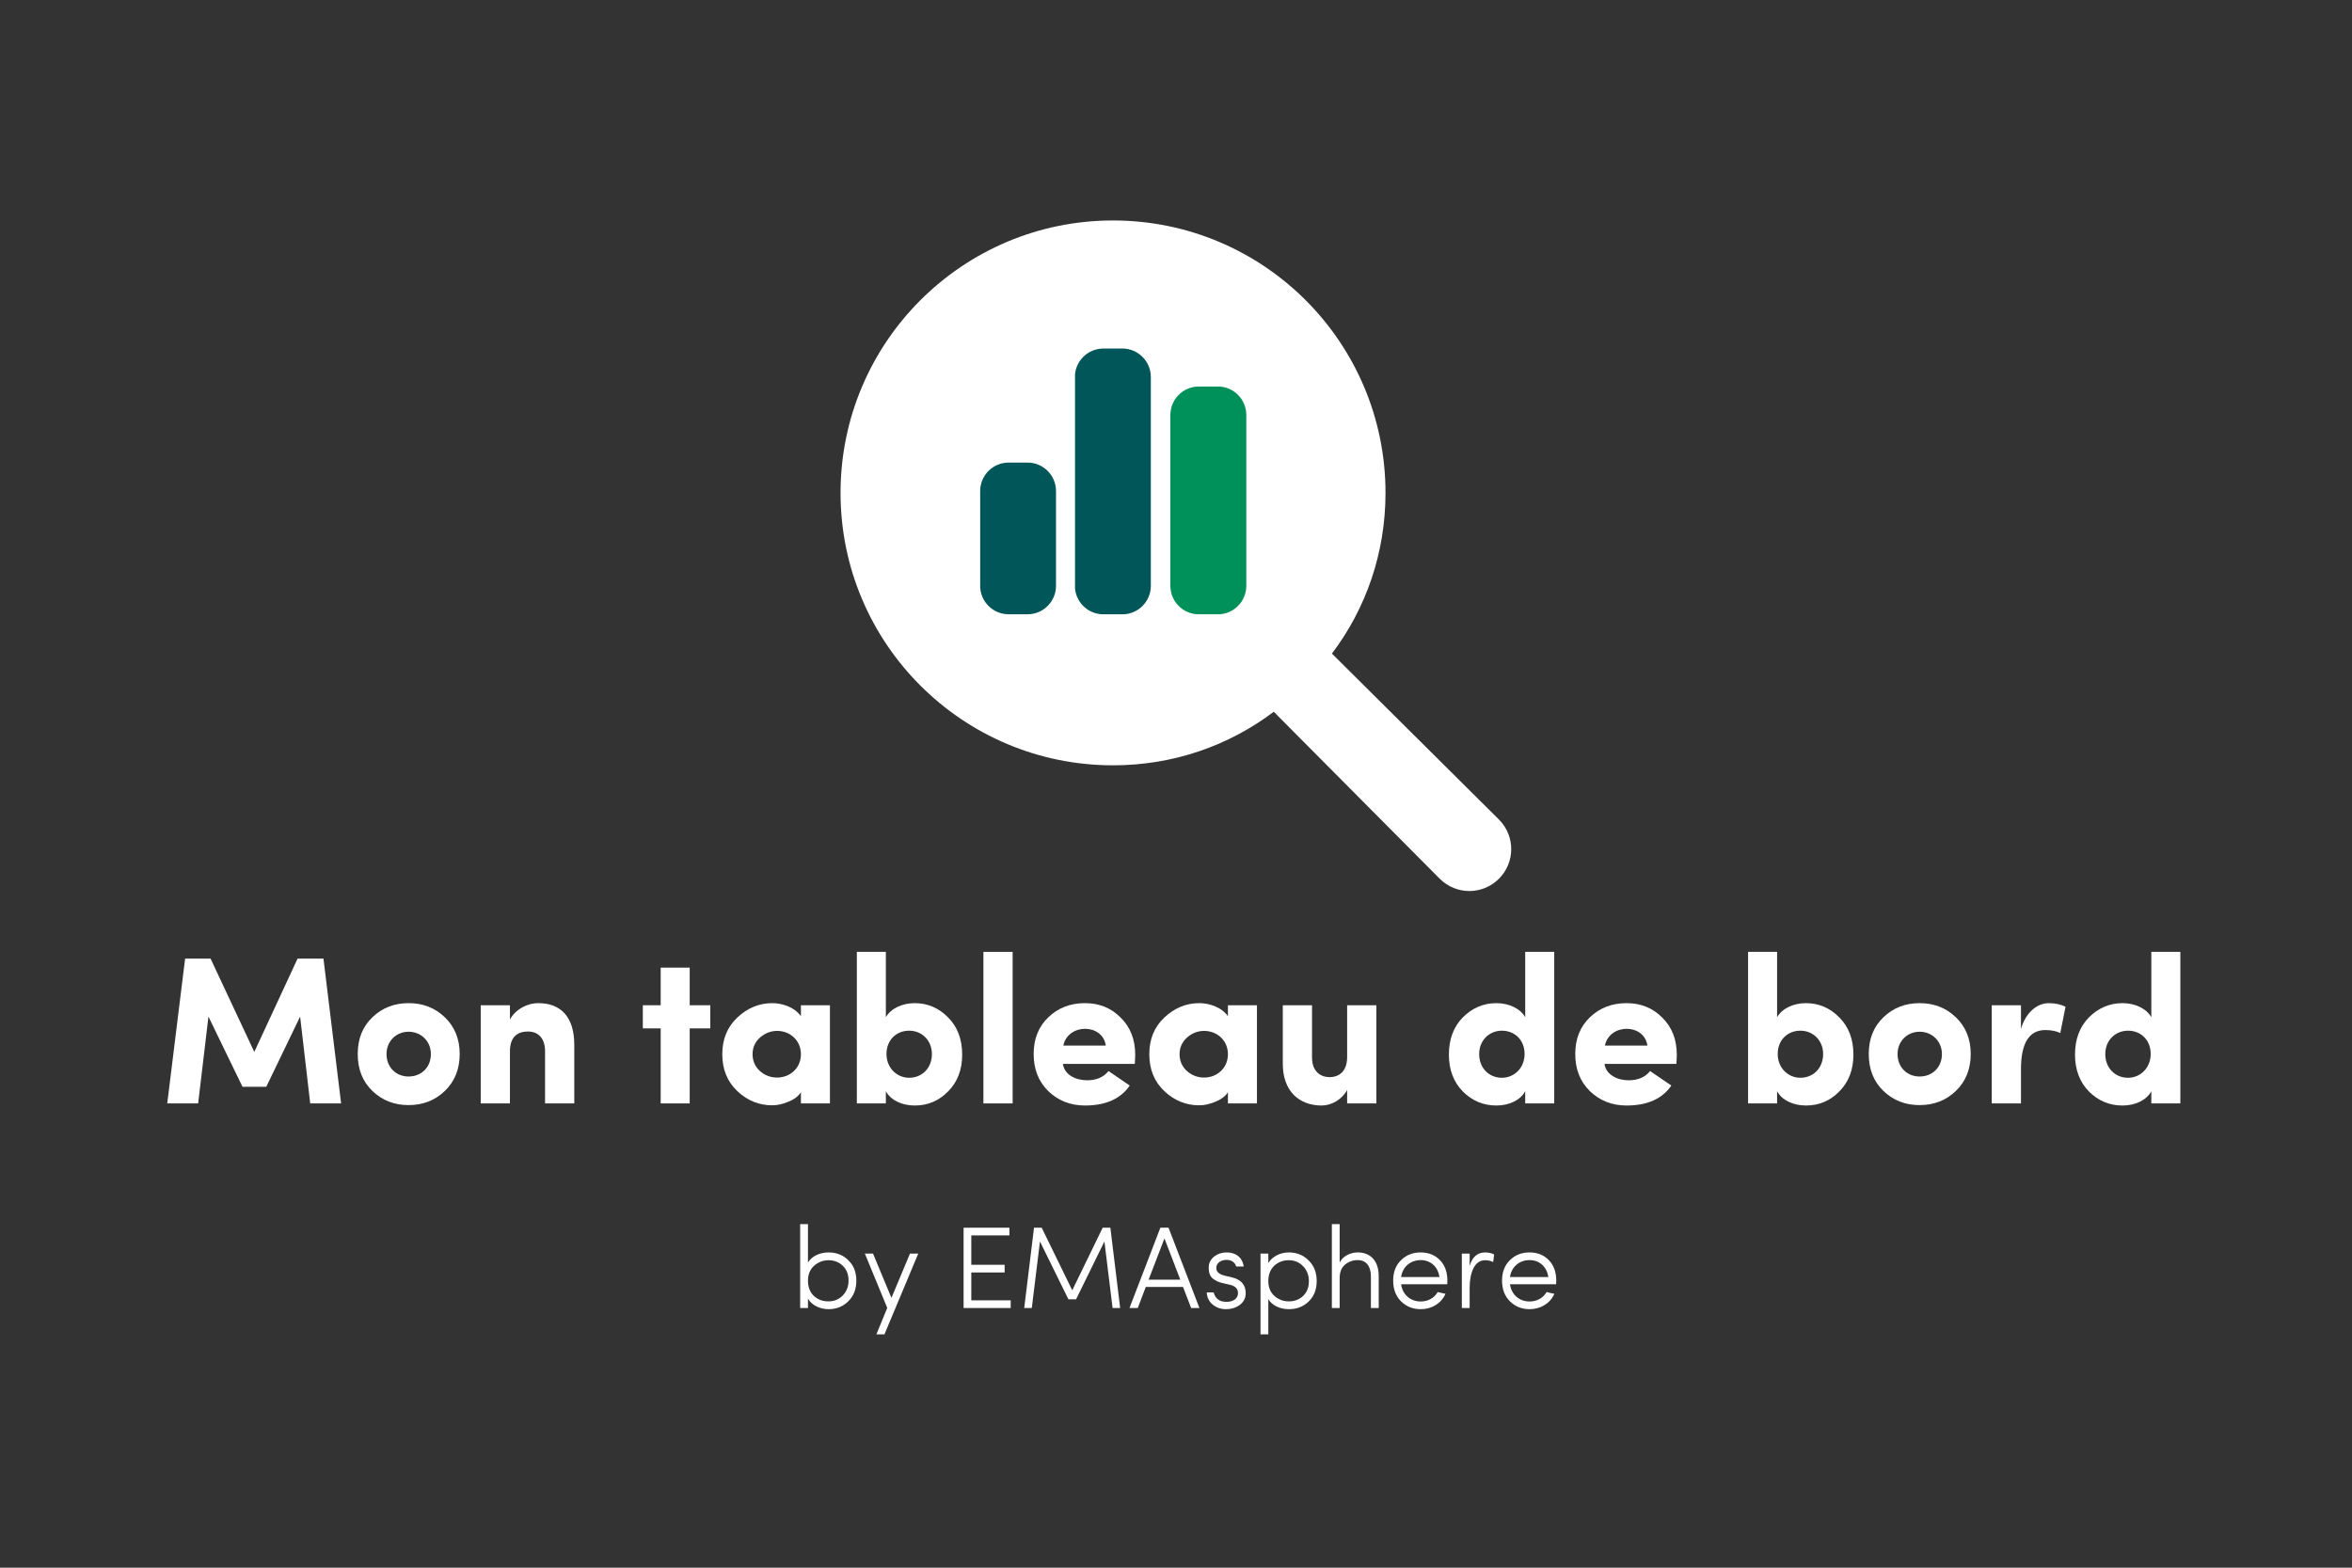 <svg xmlns="http://www.w3.org/2000/svg" xmlns:xlink="http://www.w3.org/1999/xlink" width="6000" zoomAndPan="magnify" viewBox="0 0 4500 3000" height="4000" preserveAspectRatio="xMidYMid meet" version="1.0"><rect x="0" y="0" width="4500" height="3000" fill="#333333" stroke="none"/><defs><g/><clipPath id="id1"><path d="M 1608.195 421.906 L 2891.445 421.906 L 2891.445 1705.156 L 1608.195 1705.156 Z M 1608.195 421.906 " clip-rule="nonzero"/></clipPath><clipPath id="id2"><path d="M 1875.336 667 L 2021.586 667 L 2021.586 1176 L 1875.336 1176 Z M 1875.336 667 " clip-rule="nonzero"/></clipPath><clipPath id="id3"><path d="M 2056.781 666 L 2203.031 666 L 2203.031 1176 L 2056.781 1176 Z M 2056.781 666 " clip-rule="nonzero"/></clipPath><clipPath id="id4"><path d="M 2238.383 666 L 2384.508 666 L 2384.508 1176 L 2238.383 1176 Z M 2238.383 666 " clip-rule="nonzero"/></clipPath></defs><g clip-path="url(#id1)"><path fill="rgb(100%, 100%, 100%)" d="M 2650.836 943.227 C 2650.836 1058.27 2613.488 1164.539 2548.324 1250.758 L 2867.883 1568.309 C 2899.215 1599.641 2899.215 1650.27 2867.883 1681.598 C 2836.555 1712.926 2785.926 1712.926 2754.598 1681.598 L 2437.043 1362.039 C 2350.824 1427.203 2244.555 1464.547 2129.516 1464.547 C 1841.586 1464.547 1608.195 1231.207 1608.195 943.227 C 1608.195 655.297 1841.586 421.906 2129.516 421.906 C 2417.492 421.906 2650.836 655.297 2650.836 943.227 Z M 1868.855 1123.684 C 1868.855 1157.02 1895.672 1183.836 1929.008 1183.836 C 1962.34 1183.836 1989.16 1157.02 1989.16 1123.684 L 1989.16 963.277 C 1989.16 929.945 1962.34 903.125 1929.008 903.125 C 1895.672 903.125 1868.855 929.945 1868.855 963.277 Z M 2069.363 1123.684 C 2069.363 1157.02 2096.18 1183.836 2129.516 1183.836 C 2162.848 1183.836 2189.668 1157.02 2189.668 1123.684 L 2189.668 722.668 C 2189.668 689.336 2162.848 662.516 2129.516 662.516 C 2096.18 662.516 2069.363 689.336 2069.363 722.668 Z M 2269.871 1123.684 C 2269.871 1157.02 2296.688 1183.836 2330.023 1183.836 C 2363.355 1183.836 2390.176 1157.02 2390.176 1123.684 L 2390.176 883.074 C 2390.176 849.742 2363.355 822.922 2330.023 822.922 C 2296.688 822.922 2269.871 849.742 2269.871 883.074 Z M 2269.871 1123.684 " fill-opacity="1" fill-rule="nonzero"/></g><path fill="rgb(100%, 100%, 100%)" d="M 2147.324 559.996 C 1931.727 559.996 1756.949 734.773 1756.949 950.371 C 1756.949 1165.969 1931.727 1340.746 2147.324 1340.746 C 2362.922 1340.746 2537.699 1165.969 2537.699 950.371 C 2537.699 734.773 2362.922 559.996 2147.324 559.996 " fill-opacity="1" fill-rule="nonzero"/><g clip-path="url(#id2)"><path fill="rgb(0.78%, 33.73%, 34.9%)" d="M 2056.676 721.98 C 2056.676 691.922 2081.043 667.559 2111.078 667.559 L 2147.344 667.559 C 2177.379 667.559 2201.746 691.922 2201.746 721.98 L 2201.746 1121.066 C 2201.746 1151.113 2177.379 1175.488 2147.344 1175.488 L 2111.078 1175.488 C 2081.043 1175.488 2056.676 1151.113 2056.676 1121.066 Z M 1875.336 939.664 C 1875.336 909.621 1899.691 885.242 1929.738 885.242 L 1966.004 885.242 C 1996.039 885.242 2020.406 909.621 2020.406 939.664 L 2020.406 1121.066 C 2020.406 1151.113 1996.039 1175.488 1966.004 1175.488 L 1929.738 1175.488 C 1899.691 1175.488 1875.336 1151.113 1875.336 1121.066 Z M 2328.684 740.121 C 2358.719 740.121 2383.086 764.496 2383.086 794.543 L 2383.086 1121.066 C 2383.086 1151.113 2358.719 1175.488 2328.684 1175.488 L 2292.414 1175.488 C 2262.383 1175.488 2238.016 1151.113 2238.016 1121.066 L 2238.016 794.543 C 2238.016 764.496 2262.383 740.121 2292.414 740.121 Z M 2328.684 740.121 " fill-opacity="1" fill-rule="nonzero"/></g><g clip-path="url(#id3)"><path fill="rgb(0.78%, 33.73%, 34.9%)" d="M 2056.559 721.473 C 2056.559 691.375 2080.961 666.98 2111.039 666.98 L 2147.359 666.98 C 2177.438 666.98 2201.844 691.375 2201.844 721.473 L 2201.844 1121.082 C 2201.844 1151.164 2177.438 1175.574 2147.359 1175.574 L 2111.039 1175.574 C 2080.961 1175.574 2056.559 1151.164 2056.559 1121.082 Z M 1874.949 939.441 C 1874.949 909.355 1899.344 884.949 1929.434 884.949 L 1965.754 884.949 C 1995.832 884.949 2020.234 909.355 2020.234 939.441 L 2020.234 1121.082 C 2020.234 1151.164 1995.832 1175.574 1965.754 1175.574 L 1929.434 1175.574 C 1899.344 1175.574 1874.949 1151.164 1874.949 1121.082 Z M 2328.969 739.637 C 2359.047 739.637 2383.449 764.043 2383.449 794.129 L 2383.449 1121.082 C 2383.449 1151.164 2359.047 1175.574 2328.969 1175.574 L 2292.645 1175.574 C 2262.566 1175.574 2238.164 1151.164 2238.164 1121.082 L 2238.164 794.129 C 2238.164 764.043 2262.566 739.637 2292.645 739.637 Z M 2328.969 739.637 " fill-opacity="1" fill-rule="nonzero"/></g><g clip-path="url(#id4)"><path fill="rgb(0%, 56.859%, 35.289%)" d="M 2057.613 721.473 C 2057.613 691.375 2082.016 666.98 2112.098 666.98 L 2148.418 666.98 C 2178.496 666.98 2202.898 691.375 2202.898 721.473 L 2202.898 1121.082 C 2202.898 1151.164 2178.496 1175.574 2148.418 1175.574 L 2112.098 1175.574 C 2082.016 1175.574 2057.613 1151.164 2057.613 1121.082 Z M 1876.008 939.441 C 1876.008 909.355 1900.398 884.949 1930.488 884.949 L 1966.809 884.949 C 1996.891 884.949 2021.293 909.355 2021.293 939.441 L 2021.293 1121.082 C 2021.293 1151.164 1996.891 1175.574 1966.809 1175.574 L 1930.488 1175.574 C 1900.398 1175.574 1876.008 1151.164 1876.008 1121.082 Z M 2330.023 739.637 C 2360.102 739.637 2384.508 764.043 2384.508 794.129 L 2384.508 1121.082 C 2384.508 1151.164 2360.102 1175.574 2330.023 1175.574 L 2293.703 1175.574 C 2263.625 1175.574 2239.223 1151.164 2239.223 1121.082 L 2239.223 794.129 C 2239.223 764.043 2263.625 739.637 2293.703 739.637 Z M 2330.023 739.637 " fill-opacity="1" fill-rule="nonzero"/></g><g fill="rgb(100%, 100%, 100%)" fill-opacity="1"><g transform="translate(1512.862, 2503.082)"><g><path d="M 33.008 0 L 33.008 -17.844 C 40.371 -5.129 56.43 2.23 72.262 2.23 C 87.43 2.23 100.145 -2.898 110.18 -12.938 C 120.438 -22.973 125.57 -36.133 125.57 -52.414 C 125.57 -68.695 120.438 -81.629 110.18 -91.445 C 100.145 -101.48 87.43 -106.387 72.262 -106.387 C 56.203 -106.387 40.371 -99.473 33.008 -86.984 L 33.008 -160.586 L 18.066 -160.586 L 18.066 0 Z M 110.625 -52.414 C 110.625 -41.039 106.832 -31.449 99.473 -23.863 C 92.113 -16.504 83.191 -12.715 72.262 -12.715 C 61.113 -12.715 51.742 -16.281 44.16 -23.195 C 36.801 -30.332 33.008 -40.145 33.008 -52.414 C 33.008 -64.457 37.023 -74.047 44.828 -80.961 C 52.859 -87.875 62.004 -91.445 72.262 -91.445 C 83.191 -91.445 92.336 -87.875 99.695 -80.738 C 107.059 -73.602 110.625 -64.234 110.625 -52.414 Z M 110.625 -52.414 "/></g></g></g><g fill="rgb(100%, 100%, 100%)" fill-opacity="1"><g transform="translate(1649.36, 2503.082)"><g><path d="M 107.504 -104.156 L 91.668 -104.156 L 56.203 -19.402 L 20.965 -104.156 L 5.352 -104.156 L 48.176 -0.223 L 27.434 50.406 L 42.824 50.406 Z M 107.504 -104.156 "/></g></g></g><g fill="rgb(100%, 100%, 100%)" fill-opacity="1"><g transform="translate(1761.992, 2503.082)"><g/></g></g><g fill="rgb(100%, 100%, 100%)" fill-opacity="1"><g transform="translate(1821.319, 2503.082)"><g><path d="M 22.305 0 L 112.41 0 L 112.41 -14.719 L 37.023 -14.719 L 37.023 -68.027 L 100.812 -68.027 L 100.812 -82.746 L 37.023 -82.746 L 37.023 -138.949 L 109.957 -138.949 L 109.957 -153.672 L 22.305 -153.672 Z M 22.305 0 "/></g></g></g><g fill="rgb(100%, 100%, 100%)" fill-opacity="1"><g transform="translate(1945.996, 2503.082)"><g><path d="M 47.059 -153.672 L 32.34 -153.672 L 13.605 0 L 28.102 0 L 43.715 -127.352 L 98.137 -16.727 L 112.855 -16.727 L 167.055 -127.352 L 182.664 0 L 197.164 0 L 178.43 -153.672 L 163.707 -153.672 L 105.496 -33.902 Z M 47.059 -153.672 "/></g></g></g><g fill="rgb(100%, 100%, 100%)" fill-opacity="1"><g transform="translate(2156.763, 2503.082)"><g><path d="M 35.461 -40.371 L 106.609 -40.371 L 122.223 0 L 138.059 0 L 78.953 -153.672 L 63.344 -153.672 L 4.238 0 L 20.074 0 Z M 40.816 -54.199 L 71.148 -133.152 L 101.48 -54.199 Z M 40.816 -54.199 "/></g></g></g><g fill="rgb(100%, 100%, 100%)" fill-opacity="1"><g transform="translate(2299.059, 2503.082)"><g><path d="M 9.812 -29.887 C 10.258 -20.297 14.051 -12.488 21.188 -6.469 C 28.547 -0.668 36.801 2.23 46.168 2.23 C 57.098 2.23 66.02 -0.668 73.379 -6.246 C 80.738 -12.043 84.309 -19.402 84.309 -28.324 C 84.309 -44.383 75.609 -54.422 57.988 -58.66 L 43.715 -62.004 C 31.895 -64.902 26.766 -70.703 28.324 -79.402 C 29.441 -86.762 37.691 -92.113 47.73 -92.113 C 56.875 -92.113 64.234 -87.207 66.02 -79.402 L 80.516 -79.402 C 77.84 -97.465 64.902 -106.387 47.73 -106.387 C 30.555 -106.387 15.836 -96.129 13.828 -81.629 C 12.715 -70.031 15.168 -61.559 21.188 -56.43 C 27.434 -51.742 32.34 -49.516 40.145 -47.73 L 54.645 -44.383 C 64.68 -41.93 69.586 -36.578 69.586 -28.324 C 69.586 -18.512 60.887 -11.82 47.508 -11.82 C 34.348 -11.82 26.094 -17.844 22.973 -29.887 Z M 9.812 -29.887 "/></g></g></g><g fill="rgb(100%, 100%, 100%)" fill-opacity="1"><g transform="translate(2393.626, 2503.082)"><g><path d="M 33.008 50.406 L 33.008 -16.949 C 40.371 -4.461 56.203 2.23 72.262 2.23 C 87.43 2.23 100.145 -2.676 110.18 -12.488 C 120.438 -22.305 125.57 -35.238 125.57 -51.52 C 125.57 -67.801 120.438 -80.961 110.18 -91 C 100.145 -101.258 87.43 -106.387 72.262 -106.387 C 56.43 -106.387 40.371 -98.805 33.008 -86.09 L 33.008 -104.156 L 18.066 -104.156 L 18.066 50.406 Z M 110.625 -51.52 C 110.625 -39.699 107.059 -30.332 99.695 -23.195 C 92.336 -16.281 83.191 -12.715 72.262 -12.715 C 62.004 -12.715 52.859 -16.059 44.828 -22.973 C 37.023 -29.887 33.008 -39.477 33.008 -51.52 C 33.008 -63.789 36.801 -73.602 44.16 -80.738 C 51.742 -87.875 61.113 -91.445 72.262 -91.445 C 83.191 -91.445 92.113 -87.652 99.473 -80.07 C 106.832 -72.488 110.625 -62.895 110.625 -51.52 Z M 110.625 -51.52 "/></g></g></g><g fill="rgb(100%, 100%, 100%)" fill-opacity="1"><g transform="translate(2530.123, 2503.082)"><g><path d="M 33.008 -56.875 C 33.008 -68.695 36.355 -77.395 43.27 -82.969 C 50.184 -88.77 58.211 -91.668 67.578 -91.668 C 83.637 -91.668 92.781 -80.07 92.781 -60.664 L 92.781 0 L 107.727 0 L 107.727 -60.664 C 107.949 -89.215 92.781 -106.387 67.578 -106.387 C 54.199 -106.387 39.031 -99.695 33.008 -86.984 L 33.008 -160.586 L 18.066 -160.586 L 18.066 0 L 33.008 0 Z M 33.008 -56.875 "/></g></g></g><g fill="rgb(100%, 100%, 100%)" fill-opacity="1"><g transform="translate(2654.577, 2503.082)"><g><path d="M 63.566 2.23 C 84.754 2.23 102.82 -8.699 111.07 -27.211 L 103.711 -28.773 C 100.367 -29.441 97.688 -30.109 96.129 -30.555 C 89.66 -19.18 77.617 -12.488 63.566 -12.488 C 43.938 -12.488 28.773 -25.648 26.094 -45.5 L 114.418 -45.5 C 114.641 -46.836 114.641 -49.066 114.641 -52.414 C 114.641 -68.695 109.957 -81.855 100.367 -91.668 C 90.773 -101.48 78.508 -106.387 63.566 -106.387 C 48.398 -106.387 35.91 -101.48 25.871 -91.445 C 15.836 -81.629 10.93 -68.695 10.93 -52.414 C 10.93 -36.133 15.836 -22.973 25.871 -12.938 C 35.91 -2.898 48.621 2.23 63.566 2.23 Z M 26.094 -59.328 C 28.996 -78.953 43.938 -91.668 63.566 -91.668 C 82.523 -91.668 96.574 -79.176 99.473 -59.328 Z M 26.094 -59.328 "/></g></g></g><g fill="rgb(100%, 100%, 100%)" fill-opacity="1"><g transform="translate(2778.807, 2503.082)"><g><path d="M 79.848 -102.375 C 77.84 -104.156 69.809 -106.387 62.895 -106.387 C 47.953 -106.387 37.914 -97.688 33.008 -80.516 L 33.008 -104.156 L 18.066 -104.156 L 18.066 0 L 33.008 0 L 33.008 -38.809 C 33.008 -53.75 35.461 -66.242 40.371 -76.277 C 45.5 -86.316 52.859 -91.445 62.895 -91.445 C 68.25 -91.445 73.379 -90.328 78.062 -87.875 Z M 79.848 -102.375 "/></g></g></g><g fill="rgb(100%, 100%, 100%)" fill-opacity="1"><g transform="translate(2862.891, 2503.082)"><g><path d="M 63.566 2.23 C 84.754 2.23 102.82 -8.699 111.07 -27.211 L 103.711 -28.773 C 100.367 -29.441 97.688 -30.109 96.129 -30.555 C 89.66 -19.18 77.617 -12.488 63.566 -12.488 C 43.938 -12.488 28.773 -25.648 26.094 -45.5 L 114.418 -45.5 C 114.641 -46.836 114.641 -49.066 114.641 -52.414 C 114.641 -68.695 109.957 -81.855 100.367 -91.668 C 90.773 -101.48 78.508 -106.387 63.566 -106.387 C 48.398 -106.387 35.91 -101.48 25.871 -91.445 C 15.836 -81.629 10.93 -68.695 10.93 -52.414 C 10.93 -36.133 15.836 -22.973 25.871 -12.938 C 35.91 -2.898 48.621 2.23 63.566 2.23 Z M 26.094 -59.328 C 28.996 -78.953 43.938 -91.668 63.566 -91.668 C 82.523 -91.668 96.574 -79.176 99.473 -59.328 Z M 26.094 -59.328 "/></g></g></g><g fill="rgb(100%, 100%, 100%)" fill-opacity="1"><g transform="translate(302.683, 2111.541)"><g><path d="M 100.16 -277.152 L 51.488 -277.152 L 17.297 0 L 76.43 0 L 96.141 -166.133 L 161.305 -31.777 L 206.758 -31.777 L 271.523 -166.133 L 290.832 0 L 349.961 0 L 316.172 -277.152 L 266.695 -277.152 L 183.832 -98.551 Z M 100.16 -277.152 "/></g></g></g><g fill="rgb(100%, 100%, 100%)" fill-opacity="1"><g transform="translate(669.941, 2111.541)"><g><path d="M 111.828 -51.488 C 88.094 -51.488 69.59 -68.785 69.59 -94.531 C 69.59 -119.066 88.094 -137.168 111.828 -137.168 C 135.559 -137.168 154.465 -119.066 154.465 -94.531 C 154.465 -68.785 135.961 -51.488 111.828 -51.488 Z M 181.016 -23.734 C 199.922 -41.836 209.574 -65.566 209.574 -94.531 C 209.574 -123.492 199.922 -146.824 181.016 -164.926 C 162.109 -183.027 139.18 -191.875 111.828 -191.875 C 84.473 -191.875 61.547 -183.027 42.641 -164.926 C 23.734 -146.824 14.48 -123.492 14.48 -94.531 C 14.48 -65.566 23.734 -41.836 42.641 -23.734 C 61.547 -5.633 84.473 3.219 111.828 3.219 C 139.18 3.219 162.109 -5.633 181.016 -23.734 Z M 181.016 -23.734 "/></g></g></g><g fill="rgb(100%, 100%, 100%)" fill-opacity="1"><g transform="translate(893.997, 2111.541)"><g><path d="M 81.656 -99.355 C 81.656 -124.699 93.324 -137.57 116.25 -137.57 C 135.961 -137.57 148.836 -124.297 148.836 -100.16 L 148.836 0 L 204.746 0 L 204.746 -112.23 C 204.746 -164.926 179.406 -191.875 135.961 -191.875 C 113.84 -191.875 91.715 -179.406 81.656 -160.5 L 81.656 -187.852 L 25.746 -187.852 L 25.746 0 L 81.656 0 Z M 81.656 -99.355 "/></g></g></g><g fill="rgb(100%, 100%, 100%)" fill-opacity="1"><g transform="translate(1122.477, 2111.541)"><g/></g></g><g fill="rgb(100%, 100%, 100%)" fill-opacity="1"><g transform="translate(1220.627, 2111.541)"><g><path d="M 98.953 -259.855 L 43.445 -259.855 L 43.445 -187.852 L 9.25 -187.852 L 9.25 -143.605 L 43.445 -143.605 L 43.445 0 L 98.953 0 L 98.953 -143.605 L 138.375 -143.605 L 138.375 -187.852 L 98.953 -187.852 Z M 98.953 -259.855 "/></g></g></g><g fill="rgb(100%, 100%, 100%)" fill-opacity="1"><g transform="translate(1367.45, 2111.541)"><g><path d="M 220.438 0 L 220.438 -187.852 L 164.926 -187.852 L 164.926 -166.938 C 152.051 -185.039 127.918 -191.875 110.219 -191.875 C 84.875 -191.875 62.75 -182.625 43.445 -164.523 C 24.137 -146.422 14.48 -123.09 14.48 -94.129 C 14.48 -65.164 24.137 -41.434 43.445 -23.332 C 62.75 -5.23 84.875 3.621 110.219 3.621 C 119.066 3.621 129.125 1.609 139.984 -2.816 C 151.246 -7.242 159.695 -13.273 164.926 -21.32 L 164.926 0 Z M 119.469 -49.477 C 107 -49.477 96.141 -53.5 86.484 -61.949 C 77.234 -70.395 72.406 -81.254 72.406 -94.129 C 72.406 -107 77.234 -117.457 86.484 -125.906 C 96.141 -134.352 107 -138.777 119.469 -138.777 C 143.605 -138.777 164.926 -121.078 164.926 -94.129 C 164.926 -67.176 143.605 -49.477 119.469 -49.477 Z M 119.469 -49.477 "/></g></g></g><g fill="rgb(100%, 100%, 100%)" fill-opacity="1"><g transform="translate(1613.63, 2111.541)"><g><path d="M 82.461 -94.531 C 82.461 -121.883 101.77 -139.18 125.906 -139.18 C 150.043 -139.18 169.348 -120.676 169.348 -94.531 C 169.348 -67.176 150.043 -49.074 125.906 -49.074 C 101.77 -49.074 82.461 -68.383 82.461 -94.531 Z M 81.254 -23.332 C 90.508 -6.035 112.23 4.023 136.363 4.023 C 161.305 4.023 182.625 -4.828 200.324 -22.93 C 218.426 -41.031 227.273 -64.762 227.273 -93.324 C 227.273 -122.688 218.426 -146.422 200.324 -164.523 C 182.625 -182.625 161.305 -191.875 136.363 -191.875 C 112.23 -191.875 90.508 -181.418 81.254 -164.926 L 81.254 -290.027 L 25.746 -290.027 L 25.746 0 L 81.254 0 Z M 81.254 -23.332 "/></g></g></g><g fill="rgb(100%, 100%, 100%)" fill-opacity="1"><g transform="translate(1855.787, 2111.541)"><g><path d="M 25.746 0 L 81.656 0 L 81.656 -290.027 L 25.746 -290.027 Z M 25.746 0 "/></g></g></g><g fill="rgb(100%, 100%, 100%)" fill-opacity="1"><g transform="translate(1963.189, 2111.541)"><g><path d="M 157.684 -61.949 C 148.434 -50.281 134.754 -44.25 116.652 -44.25 C 94.531 -44.25 73.211 -55.109 70.395 -75.625 L 207.965 -75.625 C 208.367 -82.059 208.77 -87.691 208.77 -92.922 C 208.77 -122.285 199.52 -146.02 181.016 -164.121 C 162.914 -182.625 139.984 -191.875 112.633 -191.875 C 84.875 -191.875 61.547 -183.027 42.641 -164.926 C 23.734 -146.824 14.48 -123.492 14.48 -94.531 C 14.48 -65.566 23.734 -41.836 42.641 -23.332 C 61.547 -5.23 84.875 4.023 112.633 4.023 C 152.453 4.023 181.016 -8.852 198.312 -34.191 Z M 71.199 -110.621 C 80.047 -153.66 146.824 -153.258 152.453 -110.621 Z M 71.199 -110.621 "/></g></g></g><g fill="rgb(100%, 100%, 100%)" fill-opacity="1"><g transform="translate(2184.429, 2111.541)"><g><path d="M 220.438 0 L 220.438 -187.852 L 164.926 -187.852 L 164.926 -166.938 C 152.051 -185.039 127.918 -191.875 110.219 -191.875 C 84.875 -191.875 62.75 -182.625 43.445 -164.523 C 24.137 -146.422 14.48 -123.09 14.48 -94.129 C 14.48 -65.164 24.137 -41.434 43.445 -23.332 C 62.75 -5.23 84.875 3.621 110.219 3.621 C 119.066 3.621 129.125 1.609 139.984 -2.816 C 151.246 -7.242 159.695 -13.273 164.926 -21.32 L 164.926 0 Z M 119.469 -49.477 C 107 -49.477 96.141 -53.5 86.484 -61.949 C 77.234 -70.395 72.406 -81.254 72.406 -94.129 C 72.406 -107 77.234 -117.457 86.484 -125.906 C 96.141 -134.352 107 -138.777 119.469 -138.777 C 143.605 -138.777 164.926 -121.078 164.926 -94.129 C 164.926 -67.176 143.605 -49.477 119.469 -49.477 Z M 119.469 -49.477 "/></g></g></g><g fill="rgb(100%, 100%, 100%)" fill-opacity="1"><g transform="translate(2430.609, 2111.541)"><g><path d="M 146.824 -88.496 C 146.824 -62.348 132.344 -50.281 113.035 -50.281 C 96.543 -50.281 79.648 -60.742 79.648 -87.691 L 79.648 -187.852 L 23.734 -187.852 L 23.734 -75.625 C 23.734 -24.137 54.305 4.023 98.148 4.023 C 117.055 4.023 137.168 -7.645 146.824 -25.746 L 146.824 0 L 202.738 0 L 202.738 -187.852 L 146.824 -187.852 Z M 146.824 -88.496 "/></g></g></g><g fill="rgb(100%, 100%, 100%)" fill-opacity="1"><g transform="translate(2659.089, 2111.541)"><g/></g></g><g fill="rgb(100%, 100%, 100%)" fill-opacity="1"><g transform="translate(2757.239, 2111.541)"><g><path d="M 159.695 -94.531 C 159.695 -68.383 140.387 -49.074 116.25 -49.074 C 92.117 -49.074 72.809 -67.176 72.809 -94.531 C 72.809 -120.676 92.117 -139.18 116.25 -139.18 C 140.387 -139.18 159.695 -121.883 159.695 -94.531 Z M 216.414 -290.027 L 160.902 -290.027 L 160.902 -164.926 C 151.648 -181.418 129.93 -191.875 105.793 -191.875 C 80.852 -191.875 59.535 -182.625 41.434 -164.523 C 23.734 -146.422 14.883 -122.688 14.883 -93.324 C 14.883 -64.762 23.734 -41.031 41.434 -22.93 C 59.535 -4.828 80.852 4.023 105.793 4.023 C 129.93 4.023 151.648 -6.035 160.902 -23.332 L 160.902 0 L 216.414 0 Z M 216.414 -290.027 "/></g></g></g><g fill="rgb(100%, 100%, 100%)" fill-opacity="1"><g transform="translate(2999.396, 2111.541)"><g><path d="M 157.684 -61.949 C 148.434 -50.281 134.754 -44.25 116.652 -44.25 C 94.531 -44.25 73.211 -55.109 70.395 -75.625 L 207.965 -75.625 C 208.367 -82.059 208.77 -87.691 208.77 -92.922 C 208.77 -122.285 199.52 -146.02 181.016 -164.121 C 162.914 -182.625 139.984 -191.875 112.633 -191.875 C 84.875 -191.875 61.547 -183.027 42.641 -164.926 C 23.734 -146.824 14.48 -123.492 14.48 -94.531 C 14.48 -65.566 23.734 -41.836 42.641 -23.332 C 61.547 -5.23 84.875 4.023 112.633 4.023 C 152.453 4.023 181.016 -8.852 198.312 -34.191 Z M 71.199 -110.621 C 80.047 -153.66 146.824 -153.258 152.453 -110.621 Z M 71.199 -110.621 "/></g></g></g><g fill="rgb(100%, 100%, 100%)" fill-opacity="1"><g transform="translate(3220.636, 2111.541)"><g/></g></g><g fill="rgb(100%, 100%, 100%)" fill-opacity="1"><g transform="translate(3318.786, 2111.541)"><g><path d="M 82.461 -94.531 C 82.461 -121.883 101.77 -139.18 125.906 -139.18 C 150.043 -139.18 169.348 -120.676 169.348 -94.531 C 169.348 -67.176 150.043 -49.074 125.906 -49.074 C 101.77 -49.074 82.461 -68.383 82.461 -94.531 Z M 81.254 -23.332 C 90.508 -6.035 112.23 4.023 136.363 4.023 C 161.305 4.023 182.625 -4.828 200.324 -22.93 C 218.426 -41.031 227.273 -64.762 227.273 -93.324 C 227.273 -122.688 218.426 -146.422 200.324 -164.523 C 182.625 -182.625 161.305 -191.875 136.363 -191.875 C 112.23 -191.875 90.508 -181.418 81.254 -164.926 L 81.254 -290.027 L 25.746 -290.027 L 25.746 0 L 81.254 0 Z M 81.254 -23.332 "/></g></g></g><g fill="rgb(100%, 100%, 100%)" fill-opacity="1"><g transform="translate(3560.943, 2111.541)"><g><path d="M 111.828 -51.488 C 88.094 -51.488 69.59 -68.785 69.59 -94.531 C 69.59 -119.066 88.094 -137.168 111.828 -137.168 C 135.559 -137.168 154.465 -119.066 154.465 -94.531 C 154.465 -68.785 135.961 -51.488 111.828 -51.488 Z M 181.016 -23.734 C 199.922 -41.836 209.574 -65.566 209.574 -94.531 C 209.574 -123.492 199.922 -146.824 181.016 -164.926 C 162.109 -183.027 139.18 -191.875 111.828 -191.875 C 84.473 -191.875 61.547 -183.027 42.641 -164.926 C 23.734 -146.824 14.48 -123.492 14.48 -94.531 C 14.48 -65.566 23.734 -41.836 42.641 -23.734 C 61.547 -5.633 84.473 3.219 111.828 3.219 C 139.18 3.219 162.109 -5.633 181.016 -23.734 Z M 181.016 -23.734 "/></g></g></g><g fill="rgb(100%, 100%, 100%)" fill-opacity="1"><g transform="translate(3784.999, 2111.541)"><g><path d="M 81.656 -65.566 C 81.656 -115.445 97.348 -140.387 128.32 -140.387 C 139.582 -140.387 149.238 -138.375 156.879 -134.754 L 166.938 -185.039 C 157.684 -189.461 147.227 -191.875 134.754 -191.875 C 113.438 -191.875 90.91 -174.98 81.656 -142.398 L 81.656 -187.852 L 25.746 -187.852 L 25.746 0 L 81.656 0 Z M 81.656 -65.566 "/></g></g></g><g fill="rgb(100%, 100%, 100%)" fill-opacity="1"><g transform="translate(3955.152, 2111.541)"><g><path d="M 159.695 -94.531 C 159.695 -68.383 140.387 -49.074 116.25 -49.074 C 92.117 -49.074 72.809 -67.176 72.809 -94.531 C 72.809 -120.676 92.117 -139.18 116.25 -139.18 C 140.387 -139.18 159.695 -121.883 159.695 -94.531 Z M 216.414 -290.027 L 160.902 -290.027 L 160.902 -164.926 C 151.648 -181.418 129.93 -191.875 105.793 -191.875 C 80.852 -191.875 59.535 -182.625 41.434 -164.523 C 23.734 -146.422 14.883 -122.688 14.883 -93.324 C 14.883 -64.762 23.734 -41.031 41.434 -22.93 C 59.535 -4.828 80.852 4.023 105.793 4.023 C 129.93 4.023 151.648 -6.035 160.902 -23.332 L 160.902 0 L 216.414 0 Z M 216.414 -290.027 "/></g></g></g></svg>